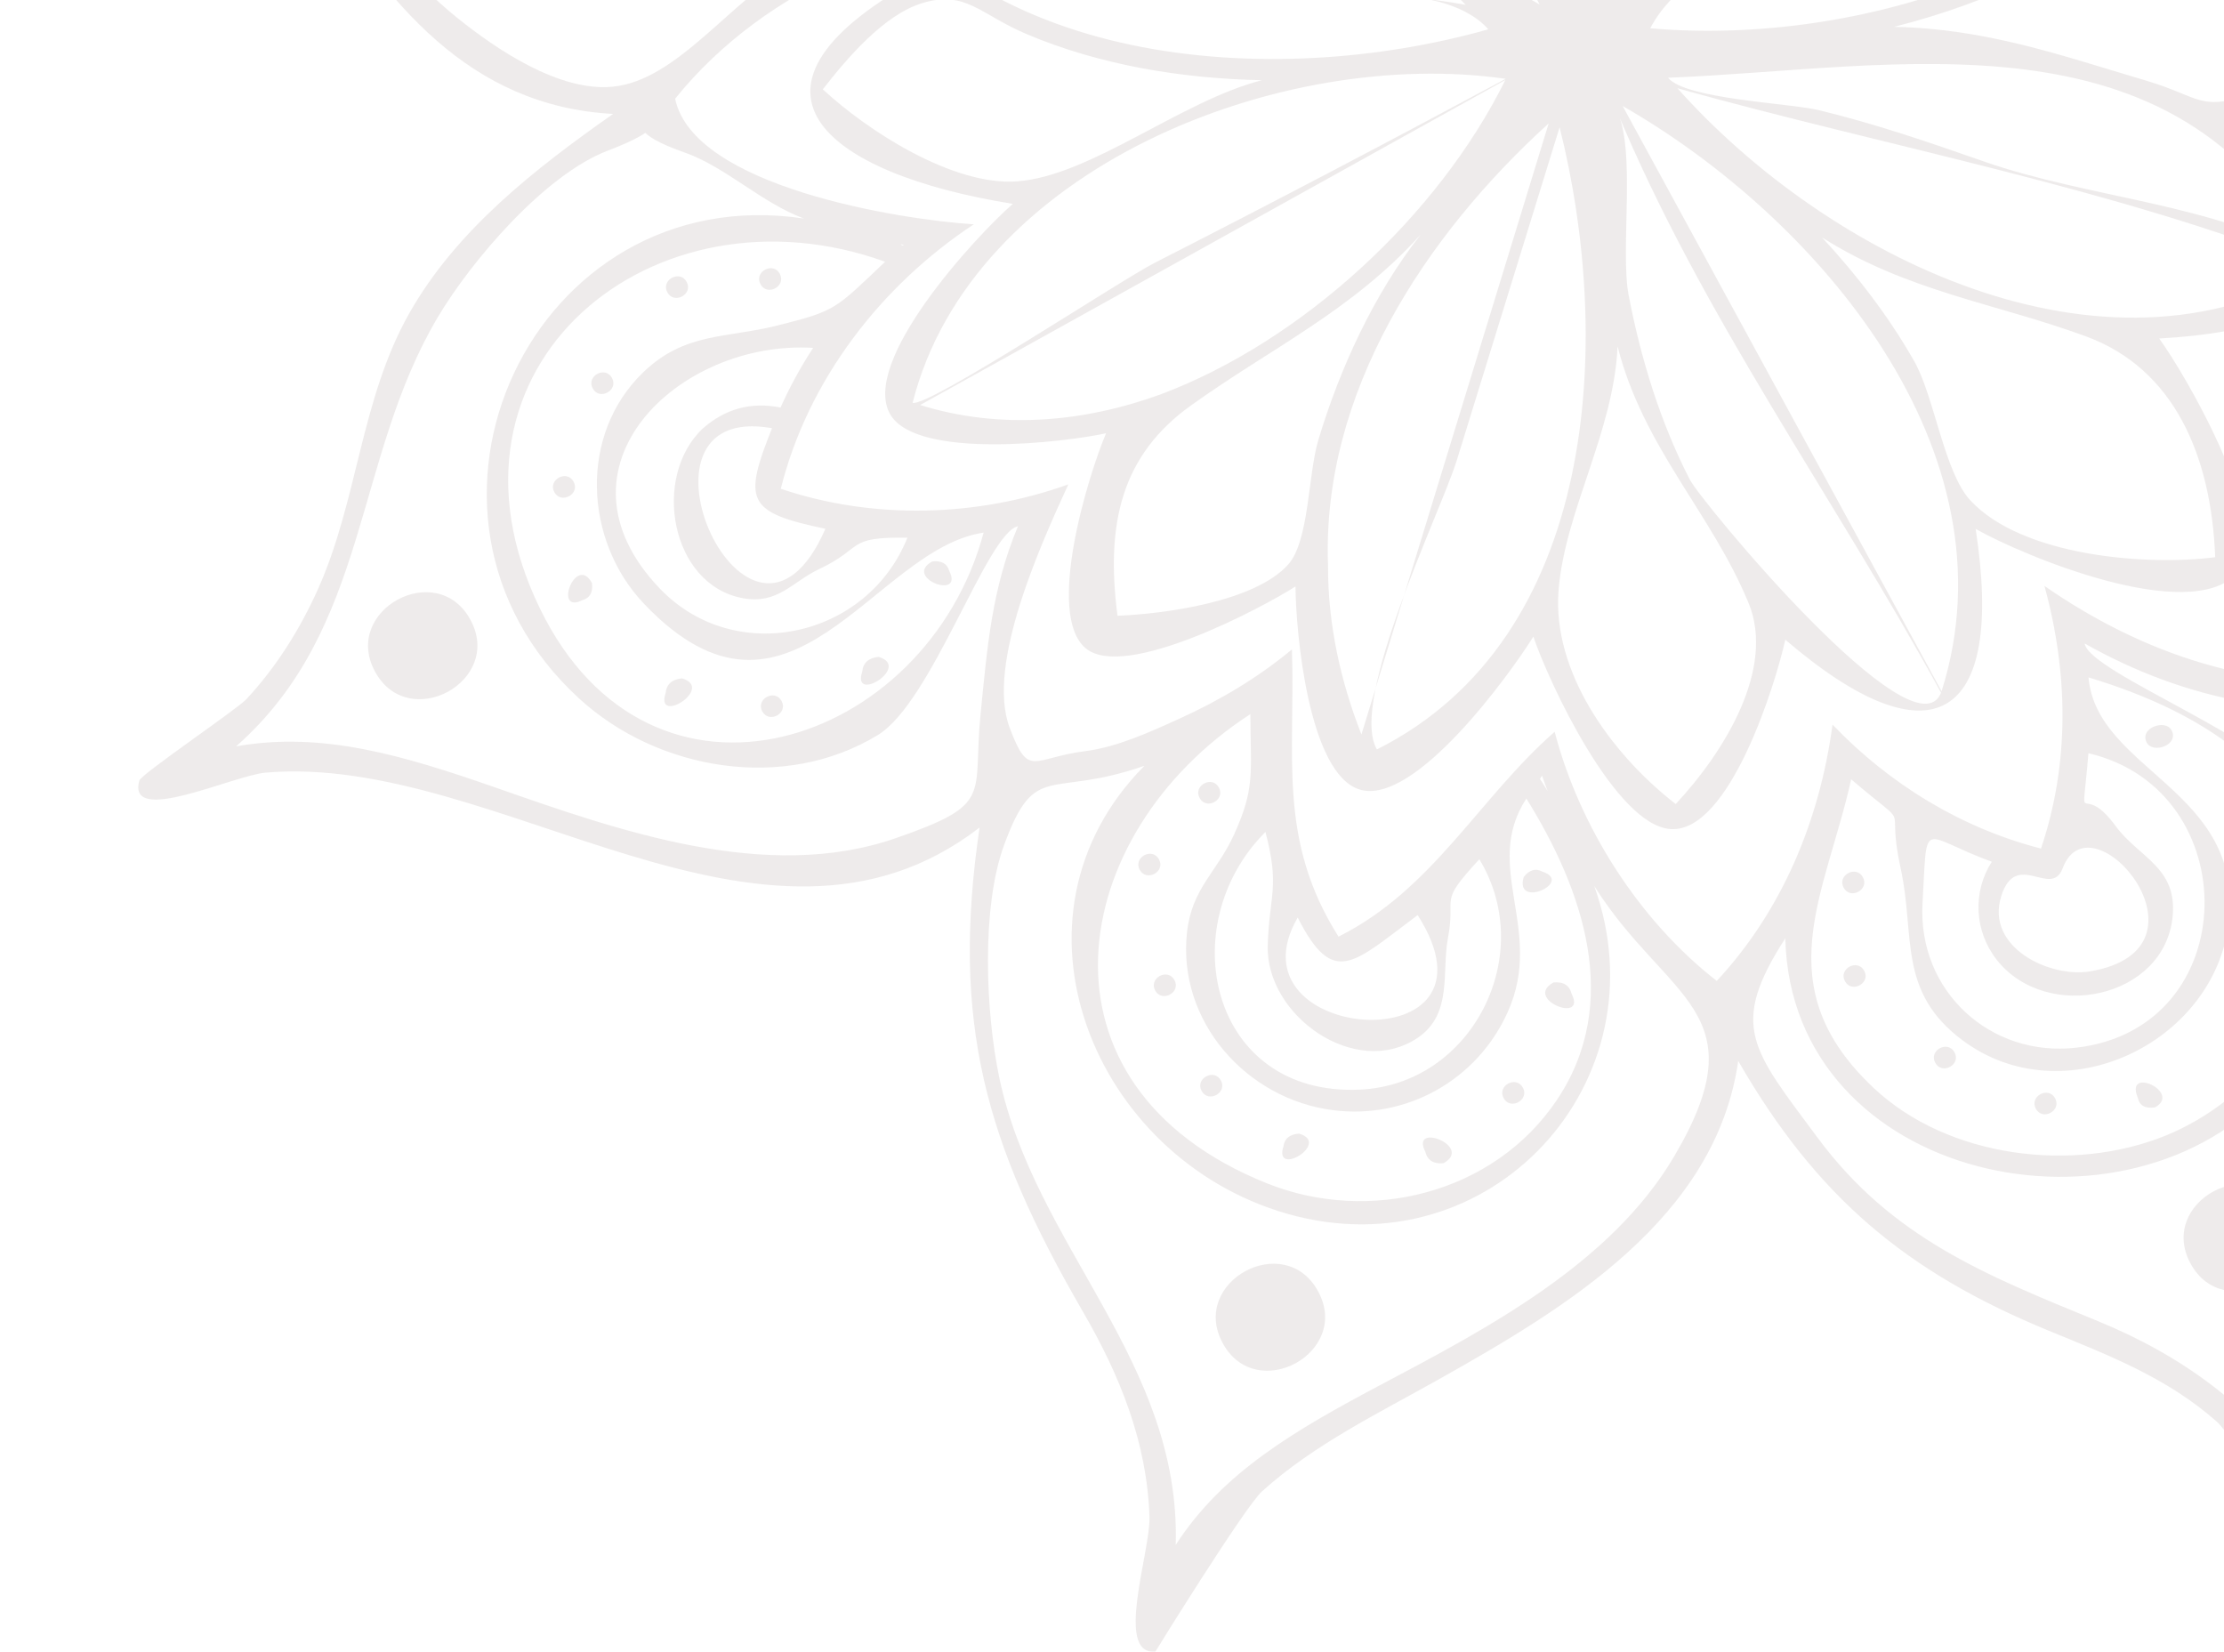 <svg width="307" height="228" viewBox="0 0 307 228" fill="none" xmlns="http://www.w3.org/2000/svg">
<g opacity="0.1">
<path d="M139.811 28.14C134.718 32.575 118.571 50.054 122.929 57.267C126.692 63.494 147.145 61.029 152.679 59.808C150.209 65.649 144.275 84.848 149.882 89.498C155.321 94.003 174.496 83.744 178.83 80.955C178.857 86.968 180.579 106.817 187.688 108.986C195.289 111.306 208.454 93.026 211.664 87.885C213.746 94.055 223.023 114.049 230.671 114.449C238.773 114.873 245.106 94.37 246.442 88.301C266.683 105.647 276.807 99.559 272.718 73.011C279.315 76.744 302.201 86.271 308.777 79.149C314.272 73.196 301.567 51.499 298.052 46.727C324.777 45.225 329.932 34.691 307.503 17.723C313.448 15.568 334.195 5.586 332.56 -2.494C330.759 -11.39 307.438 -16.761 300.269 -17.572C318.361 -36.858 316.313 -49.142 288.758 -45.997C291.623 -51.949 299.333 -73.823 292.464 -78.679C284.514 -84.297 263.332 -70.327 256.84 -64.777C259.24 -91.763 247.038 -101.712 229.629 -80.831C214.189 -118.272 196.894 -98.896 194.984 -67.854C180.957 -83.759 162.013 -94.494 162.351 -65.735C123.677 -80.981 129.867 -52.749 148.079 -31.613C140.959 -32.451 116.204 -32.328 112.882 -23.777C110.569 -17.827 123.715 -6.417 127.611 -3.405C98.572 12.148 113.84 23.991 139.811 28.14ZM125.976 55.602C134.22 23.104 177.007 6.416 207.845 10.883C191.796 19.518 175.657 27.988 159.421 36.266C154.54 38.756 128.166 56.247 125.976 55.602ZM160.272 54.418C149.556 58.32 138.042 59.329 127.018 55.909L207.796 11.049C198.508 29.799 179.757 47.07 160.272 54.418ZM154.26 84.998C152.589 72.17 154.866 62.8 164.402 55.969C175.614 47.938 186.545 42.959 196.1 32.392C189.671 40.57 184.932 50.876 181.969 60.787C180.549 65.54 180.726 74.698 177.807 77.941C173.173 83.088 160.656 84.75 154.26 84.998ZM183.321 78.063C182.421 54.217 196.731 32.528 213.778 17.034L187.933 101.381C185.038 94.019 183.286 86.092 183.321 78.063ZM190.068 103.449C186.11 96.735 198.924 70.573 201.1 63.524C205.829 48.204 210.56 32.885 215.288 17.568C222.656 46.893 220.735 88.056 190.068 103.449ZM231.313 110.991C222.174 103.871 214.317 92.637 215.136 81.614C215.949 70.658 222.756 59.691 223.29 47.815C226.845 61.81 236.256 70.835 241.376 83.251C245.06 92.189 238.201 103.604 231.313 110.991ZM267.94 95.619C264.292 104.85 234.831 69.246 233.269 66.215C229.193 58.303 226.522 49.57 224.835 40.856C223.581 34.376 225.983 20.345 223.028 14.931C234.885 43.563 253.211 68.633 267.94 95.619ZM268.014 95.421L223.992 14.635C250.958 30.085 278.494 62.362 268.014 95.421ZM305.784 76.915C296.194 78.153 279.021 76.749 271.937 69.017C268.381 65.135 266.999 54.715 264.243 49.867C260.736 43.696 256.329 37.969 251.513 32.776C263.269 40.239 275.387 41.83 287.926 46.425C300.076 50.879 305.243 62.83 305.784 76.915ZM319.814 37.08C290.236 54.571 252.12 35.254 231.558 12.186C260.548 20.272 292.034 25.996 319.814 37.08ZM319.069 35.714C305.653 28.088 288.429 27.375 273.931 22.312C266.36 19.668 258.862 17.081 251.053 15.201C247.027 14.232 232.621 13.683 230.26 10.731C261.909 9.498 300.37 0.618 319.069 35.714ZM329.157 -1.395C325.114 3.799 317.855 10.617 311.435 12.796C303.455 15.505 304.04 13.441 296.169 11.104C284.316 7.586 274.154 3.962 261.46 3.706C268.09 2.022 274.777 -0.331 280.888 -3.43C284.561 -5.294 293.895 -13.98 297.451 -14.77C307.259 -16.941 322.442 -7.658 329.157 -1.395ZM309.71 -40.819C301.129 -7.07 258.987 6.68 227.798 3.902C233.435 -6.85 252.172 -11.442 262.72 -16.851C271.129 -21.163 301.654 -43.592 309.71 -40.819ZM281.375 -41.529C289.969 -43.839 299.295 -43.864 307.849 -41.366L231.003 -1.438C243.376 -19.237 259.719 -35.843 281.375 -41.529ZM288.337 -75.344C293.639 -76.002 291.215 -66.015 290.682 -62.35C289.308 -52.893 287.172 -48.301 279.808 -44.117C265.614 -36.05 249.486 -31.89 239.371 -17.378C244.834 -24.977 249.459 -33.408 252.547 -42.242C255.377 -50.341 255.026 -57.769 260.663 -63.912C266.909 -70.719 279.416 -74.558 288.337 -75.344ZM244.987 -89.7C253.858 -94.546 253.725 -58.092 251.976 -50.747C248.047 -34.257 238.003 -17.713 225.763 -5.941L246.638 -90.049C241.605 -75.015 237.85 -59.632 233.968 -44.277C231.147 -33.123 229.169 -8.357 220.8 -1.253C213.868 -25.274 215.09 -53.122 228.655 -74.571C228.674 -74.536 228.666 -74.509 228.685 -74.473C233.136 -80.483 238.193 -85.881 244.987 -89.7ZM211.428 -100.058C216.826 -95.852 227.283 -85.609 227.441 -78.051C227.447 -77.781 221.521 -67.487 222.25 -69.628C217.323 -55.121 213.281 -42.356 213.827 -26.585C211.188 -40.544 199.517 -54.455 198.072 -67.073C196.802 -78.176 204.237 -92.32 211.428 -100.058ZM194.81 -63.365C208.707 -46.225 213.866 -21.715 212.644 -0.046C211.605 -13.532 201.941 -25.97 195.406 -37.307C187.097 -51.715 178.797 -66.129 170.485 -80.535C180.486 -77.39 188.534 -71.287 194.81 -63.365ZM167.846 -81.329C176.966 -79.128 186.322 -49.811 190.384 -41.997C197.768 -27.793 205.192 -13.611 212.524 0.618C185.155 -14.805 156.667 -47.749 167.846 -81.329ZM136.973 -65.993C141.963 -66.632 151.74 -67 156.425 -64.508C163.393 -60.802 162.182 -60.359 164.361 -52.088C167.743 -39.239 175.184 -27.684 184.165 -18.01C173.99 -24.46 159.551 -26.416 150.791 -33.335C142.039 -40.248 137.376 -55.475 136.973 -65.993ZM116.718 -20.709C112.319 -28.772 149.852 -28.389 154.26 -27.475C170.028 -24.199 184.635 -15.433 196.595 -4.842C198.23 -3.392 200.788 -0.941 202.317 0.667C199.95 0.21 197.501 -0.065 195.058 -0.367C198.695 -0.07 203.076 1.328 205.448 4.044C175.785 12.467 133.267 9.618 116.718 -20.709ZM113.584 12.328C116.928 8.035 122.02 2.044 127.29 0.433C133.292 -1.4 135.229 1.954 141.685 4.694C151.863 9.014 163.183 10.84 174.183 11.076C163.11 13.895 150.576 24.271 140.425 25.033C131.521 25.705 119.637 17.97 113.584 12.328Z" fill="#523831"/>
<path d="M295.1 151.528C295.323 152.605 296.109 153.051 297.462 152.869C301.262 150.796 293.242 147.063 295.1 151.528Z" fill="#523831"/>
<path d="M281.027 153.054C281.962 154.765 284.62 153.318 283.685 151.601C282.751 149.89 280.091 151.34 281.027 153.054Z" fill="#523831"/>
<path d="M267.143 146.71C268.076 148.421 270.737 146.973 269.801 145.26C268.868 143.548 266.207 144.996 267.143 146.71Z" fill="#523831"/>
<path d="M254.675 135.449C255.608 137.16 258.269 135.713 257.333 133.999C256.397 132.288 253.739 133.735 254.675 135.449Z" fill="#523831"/>
<path d="M254.495 122.54C255.428 124.251 258.089 122.804 257.153 121.09C256.22 119.378 253.559 120.826 254.495 122.54Z" fill="#523831"/>
<path d="M310.817 140.036C311.843 140.776 312.817 140.577 313.742 139.44C315.045 135.174 306.23 138.142 310.817 140.036Z" fill="#523831"/>
<path d="M299.747 100.777C298.898 99.221 295.234 100.486 296.352 102.535C297.203 104.091 300.868 102.826 299.747 100.777Z" fill="#523831"/>
<path d="M177.175 158.209C175.736 162.63 183.778 157.791 179.33 156.485C178.041 156.572 177.322 157.148 177.175 158.209Z" fill="#523831"/>
<path d="M165.871 150.592C166.804 152.303 169.465 150.856 168.529 149.142C167.596 147.431 164.935 148.878 165.871 150.592Z" fill="#523831"/>
<path d="M159.462 136.733C160.395 138.444 163.055 136.997 162.12 135.283C161.186 133.572 158.526 135.019 159.462 136.733Z" fill="#523831"/>
<path d="M157.326 120.069C158.259 121.781 160.92 120.333 159.984 118.617C159.051 116.905 156.39 118.353 157.326 120.069Z" fill="#523831"/>
<path d="M165.596 110.158C166.53 111.869 169.19 110.422 168.254 108.708C167.319 106.994 164.661 108.444 165.596 110.158Z" fill="#523831"/>
<path d="M196.747 158.985C197.041 160.168 197.876 160.696 199.25 160.571C203.462 158.272 194.617 154.792 196.747 158.985Z" fill="#523831"/>
<path d="M207.559 151.585C208.492 153.296 211.153 151.849 210.217 150.135C209.284 148.424 206.626 149.871 207.559 151.585Z" fill="#523831"/>
<path d="M216.951 137.201C216.657 136.017 215.822 135.49 214.448 135.615C210.239 137.916 219.081 141.393 216.951 137.201Z" fill="#523831"/>
<path d="M212.908 120.32C211.977 119.811 211.118 120.061 210.329 121.071C209.02 125.543 217.302 121.753 212.908 120.32Z" fill="#523831"/>
<path d="M80.422 82.833C81.44 82.536 81.87 81.755 81.715 80.482C79.481 76.393 76.301 84.916 80.422 82.833Z" fill="#523831"/>
<path d="M76.521 67.94C77.454 69.651 80.115 68.204 79.179 66.49C78.246 64.776 75.585 66.226 76.521 67.94Z" fill="#523831"/>
<path d="M81.821 53.624C82.757 55.335 85.415 53.888 84.479 52.171C83.546 50.46 80.885 51.91 81.821 53.624Z" fill="#523831"/>
<path d="M94.784 38.908C93.851 37.197 91.191 38.644 92.126 40.361C93.06 42.072 95.72 40.625 94.784 38.908Z" fill="#523831"/>
<path d="M107.639 37.787C106.706 36.076 104.046 37.523 104.981 39.24C105.917 40.951 108.575 39.504 107.639 37.787Z" fill="#523831"/>
<path d="M91.879 95.676C90.404 100.165 98.721 94.983 94.142 93.639C92.755 93.775 92.001 94.455 91.879 95.676Z" fill="#523831"/>
<path d="M105.229 98.209C106.162 99.92 108.823 98.473 107.887 96.759C106.951 95.048 104.293 96.495 105.229 98.209Z" fill="#523831"/>
<path d="M119.02 92.713C117.545 97.203 125.862 92.02 121.283 90.676C119.893 90.812 119.139 91.492 119.02 92.713Z" fill="#523831"/>
<path d="M131.031 78.801C130.734 77.783 129.954 77.35 128.683 77.506C124.597 79.739 133.115 82.925 131.031 78.801Z" fill="#523831"/>
<path d="M324.099 216.009C308.007 176.424 361.698 139.141 334.353 99.994C346.819 102.598 359.984 104.445 372.548 101.4C385.528 98.255 395.85 89.291 408.329 84.984C419.758 81.039 427.719 83.714 438.966 83.545C451.301 83.36 445.06 83.2 437.162 77.399C408.517 56.361 408.718 -1 367.313 -4.853C386.885 -20.749 393.782 -36.306 399.152 -60.329C401.185 -69.416 403.976 -77.882 409.706 -85.369C412.002 -88.37 427.02 -100.05 424.394 -102.055C422.854 -103.23 406.076 -96.431 401.628 -96.312C392.267 -96.056 383.011 -98.676 374.044 -100.988C356.189 -105.594 331.358 -113.802 314.506 -102.202C317.273 -114.265 319.205 -127.035 316.509 -139.305C313.584 -152.609 304.541 -163.206 300.656 -176.102C298.906 -181.907 298.085 -187.898 298.378 -193.954C298.498 -196.438 303.232 -209.804 302.198 -211.551C298.593 -217.642 293.302 -202.774 290.064 -199.316C270.25 -178.147 203.606 -171.678 211.882 -130.681C200.94 -150.531 190.463 -163.399 168.714 -171.191C160.011 -174.309 151.474 -177.054 144.093 -182.876C141.924 -184.587 124.752 -205.177 125.087 -205.362C124.24 -204.896 127.127 -182.688 126.466 -178.387C124.902 -168.193 120.538 -158.513 116.751 -149.015C109.601 -131.081 100.109 -110.347 110.49 -91.646C80.626 -94.897 64.795 -84.705 39.426 -71.734C28.347 -66.069 20.24 -65.517 8.272 -64.644C-5.154 -63.664 -0.271 -64.412 9.028 -59.05C39.529 -41.464 44.728 13.571 84.628 15.726C73.956 23.227 63 31.718 56.473 43.286C49.783 55.142 49.399 69.022 43.901 81.303C41.422 86.843 38.144 92.072 34.001 96.525C32.722 97.899 19.481 106.869 19.238 107.734C17.451 114.087 32.164 107.04 36.688 106.651C68.699 103.898 105.427 137.217 135.218 114.234C131.251 141.168 136.037 157.848 149.461 181.019C154.592 189.875 158.319 199.019 158.673 209.368C158.836 214.156 153.784 228.48 159.494 227.988C159.456 227.99 171.865 207.983 174.194 205.877C181.411 199.359 190.313 195.076 198.714 190.345C216.086 180.565 236.83 168.2 239.945 146.459C250.76 165.201 263.068 175.578 282.8 183.685C291.117 187.102 299.184 190.185 306.026 196.263C308.077 198.085 322.44 218.917 323.147 218.528C323.468 217.687 323.783 216.849 324.099 216.009ZM362.786 -1.302C405.796 -1.321 404.934 58.257 431.898 78.577C408.451 76.14 393.836 91.669 372.773 97.423C363.417 99.978 354.072 99.572 344.525 98.157C331.058 96.163 333.453 95.886 330.977 83.415C356.317 102.804 392.585 74.866 389.554 45.906C388.218 33.138 379.556 20.653 367.194 16.362C358.011 13.174 334.059 23.792 330.419 21.023C343.87 16.131 351.748 5.205 362.786 -1.302ZM365.096 52.315C367.993 44.899 363.703 39.191 356.529 37.453C346.851 35.11 348.386 40.187 341.533 31.734C358.836 23.88 377.608 42.233 368.859 59.628C364.74 67.82 355.838 71.836 347.053 69.567C338.029 67.235 336.255 57.955 329.842 55.03C333.276 54.239 336.668 53.123 340.015 51.709C341.584 66.928 360.71 63.434 365.096 52.315ZM353.599 39.765C364.038 39.988 365.322 52.593 357.242 57.449C348.53 62.686 347.249 54.851 342.504 50.585C349.295 47.318 351.224 47.383 347.809 41.128C349.738 40.674 351.67 40.219 353.599 39.765ZM327.217 56.837C339.811 74.205 372.004 82.506 373.96 51.749C374.534 42.731 370.241 34.487 362.291 30.02C351.74 24.092 342.542 31.527 334.443 24.307C361.317 10.23 397.098 27.745 384.377 61.652C379.589 74.412 366.535 85.45 352.682 86.603C330.816 88.423 329.214 70.723 318.824 56.589C321.61 56.426 324.382 56.111 327.119 55.605C326.95 56.015 326.939 56.459 327.217 56.837ZM379.812 -96.015C391.32 -92.644 401.617 -90.996 411.977 -93.567C393.145 -74.666 398.304 -47.27 383.852 -26.539C380.407 -21.598 376.201 -17.4 371.753 -13.377C369.049 -11.015 366.282 -8.732 363.45 -6.526C360.884 -2.989 358.422 -3.599 356.069 -8.352C348.99 -10.827 342.901 -16.919 335.327 -19.367C365.447 -15.681 385.356 -42.239 375.007 -70.683C365.874 -95.786 330.337 -105.42 314.049 -81.095C314.452 -87.021 312.047 -93.316 315.012 -97.881C318.514 -103.274 329.497 -104.242 335.003 -104.547C350.133 -105.379 365.496 -100.207 379.812 -96.015ZM323.955 -25.002C333.627 -38.923 336.336 -29.42 350.633 -36.844C363.51 -43.532 366.785 -59.262 357.794 -70.762C351.321 -79.041 340.692 -82.192 330.871 -78.249C326.847 -76.633 323.19 -73.826 320.559 -70.373C314.302 -62.16 319.863 -58.454 308.363 -57.225C311.269 -72.645 318.233 -88.631 335.333 -91.749C348.299 -94.113 361.861 -87.829 368.88 -76.775C389.704 -43.986 357.163 -14.016 323.955 -25.002ZM323.256 -22.058C322.69 -22.159 322.121 -22.235 321.55 -22.287C321.942 -22.888 322.51 -22.812 323.256 -22.058ZM335.686 -46.206C334.786 -43.137 347.836 -48.053 348.522 -48.693C352.72 -52.616 353.15 -59.412 350.935 -64.374C344.531 -78.723 326.512 -70.297 327.377 -56.212C324.526 -56.8 321.612 -57.233 318.707 -57.404C320.198 -73.472 338.989 -82.635 351.917 -72.482C371.408 -57.176 345.706 -25.1 332.364 -37.881C333.643 -40.572 334.777 -43.363 335.686 -46.206ZM336.524 -49.172C339.827 -57.532 325.955 -51.367 331.954 -63.044C344.757 -87.959 359.015 -38.325 336.524 -49.172ZM264.768 -179.783C277.484 -184.944 287.855 -189.702 295.236 -199.017C291.95 -173.59 310.733 -156.622 313.812 -132.871C314.808 -125.185 315.246 -107.316 310.355 -100.871C305.34 -94.263 292.007 -94.69 283.219 -90.247C307.599 -108.826 302.628 -142.712 274.636 -155.243C248.344 -167.012 217.62 -144.496 225.872 -115.538C221.954 -120.549 215.46 -124.222 212.467 -129.634C216.562 -126.265 216.521 -140.453 216.959 -141.963C218.901 -148.626 222.792 -154.236 227.702 -159.049C237.85 -168.99 251.834 -174.534 264.768 -179.783ZM268.283 -80.186C268.305 -81.37 268.294 -82.553 268.253 -83.737C269.804 -82.303 271.36 -82.347 272.919 -83.868C271.344 -82.709 269.79 -81.468 268.283 -80.186ZM283.195 -123.795C280.942 -139.757 261.525 -148.019 248.047 -139.852C230.581 -129.272 244.551 -110.987 235.796 -100.885C227.643 -114.194 223.189 -130.229 233.788 -143.438C244.129 -156.325 262.192 -158.758 276.249 -150.898C289.623 -143.422 300.144 -127.237 295.592 -111.585C293.824 -105.504 289.711 -100.213 285.211 -95.898C282.86 -93.643 268.852 -87.004 268.231 -84.526C268.057 -88.552 267.524 -92.565 266.615 -96.51C275.313 -92.981 283.842 -119.184 283.195 -123.795ZM272.1 -120.226C272.367 -131.511 256.739 -139.909 249.127 -130.466C245.713 -126.233 248.64 -121.417 247.74 -117.111C246.548 -111.419 250.039 -113.683 243.06 -107.939C232.771 -124.391 248.88 -145.37 267.328 -138.658C276.486 -135.325 281.685 -126.459 279.742 -116.882C277.925 -107.915 268.332 -105.347 266.017 -98.882C265.062 -102.319 263.8 -105.728 262.197 -109.041C267.453 -107.493 271.999 -116.526 272.1 -120.226ZM260.891 -111.642C256.74 -119.252 248.945 -112.434 249.505 -122.642C250.033 -132.273 261.079 -134.025 266.392 -126.902C273.172 -117.807 266.079 -116.425 260.891 -111.642ZM124.205 -159C129.176 -170.051 132.269 -180.06 131.178 -190.741C143.598 -174.2 161.314 -171.738 178.745 -163.358C187.666 -159.068 194.024 -153.27 199.626 -144.983C202.009 -141.457 205.44 -136.655 206.68 -132.572C209.806 -122.282 208.422 -126.116 202.714 -116.958C199.479 -141.09 167.465 -153.621 146.914 -144.281C121.003 -132.504 121.071 -101.927 140.733 -84.776C132.606 -86.389 123.495 -83.43 117.529 -88.087C111.685 -92.652 110.121 -104.204 110.006 -110.899C109.715 -127.669 117.491 -144.075 124.205 -159ZM156.224 -103.342C148.16 -111.019 153.144 -122.712 164.438 -119.075C177.181 -114.969 167.988 -107.915 167.683 -101.611C165.286 -102.555 157.9 -106.848 156.224 -103.342ZM174.153 -115.084C170.11 -123.545 157.16 -125.621 151.338 -118.348C147.543 -113.609 149.844 -109.868 150.962 -104.536C152.252 -98.393 154.349 -99.489 153.09 -91.341C139.046 -100.741 141.029 -123.074 157.454 -128.526C179.583 -135.872 186.706 -111.61 179.148 -95.602C176.359 -97.476 173.435 -99.1 170.368 -100.474C174.95 -103.758 176.672 -109.876 174.153 -115.084ZM183 -122.563C174.849 -135.116 156.423 -135.586 146.647 -124.968C130.093 -106.982 152.263 -96.148 152.374 -81.354C121.427 -93.594 122.317 -139.403 157.709 -144.202C192.664 -148.942 209.559 -112.815 190.006 -86.544C187.427 -89.211 184.643 -91.643 181.654 -93.838C183.052 -96.556 184.113 -99.394 184.834 -102.351C184.692 -109.944 187.805 -115.173 183 -122.563ZM34.566 -37.87C29.172 -47.553 23.151 -55.399 14.605 -60.576C40.171 -60.65 54.895 -81.764 78.14 -87.567C86.821 -89.736 101.156 -91.338 109.587 -87.989C121.229 -83.367 117.194 -72.841 121.476 -61.561C100.955 -87.883 58.152 -69.565 55.075 -38.613C53.79 -25.695 59.972 -11.595 71.328 -4.839C77.933 -0.911 85.336 -0.108 92.847 -0.837C94.855 -1.033 109.089 -5.544 109.778 -4.905C100.971 -0.195 93.617 11.104 84.547 11.971C77.182 12.676 68.525 6.816 63.117 2.463C50.308 -7.848 42.41 -23.794 34.566 -37.87ZM128.634 -39.965C119.741 -40.321 120.53 -39.47 114.873 -44.217C110.76 -47.67 108.744 -53.059 103.705 -55.834C92.067 -62.244 78.11 -56.895 72.75 -44.914C68.68 -35.813 70.522 -25.641 77.656 -18.712C87.061 -9.573 98.085 -14.954 106.799 -7.353C77.212 3.382 43.544 -21.258 63.22 -52.934C82.811 -84.474 120.187 -71.344 128.634 -39.965ZM130 -45.681C131.515 -43.54 133.142 -41.483 134.867 -39.5C131.088 -38.926 129.467 -40.988 130 -45.681ZM92.105 -30.402C90.168 -29.243 91.928 -26.659 92.545 -25.464C79.533 -24.868 78.099 -41.298 90.353 -43.964C94.227 -44.808 99.407 -43.507 101.025 -39.328C103.561 -32.78 96.711 -33.319 92.105 -30.402ZM104.821 -36.562C103.76 -51.579 82.243 -49.392 79.179 -36.733C77.612 -30.255 80.164 -27.875 84.718 -23.745C87.744 -22.186 90.927 -21.721 94.265 -22.352C95.715 -19.898 97.336 -17.558 99.126 -15.341C79.204 -10.953 65.367 -35.31 79.952 -49.879C87.284 -57.203 97.184 -57.015 105.207 -50.997C116.37 -42.623 115.162 -40.117 104.821 -36.562ZM93.193 13.628C99.559 5.733 107.862 -0.179 117.088 -4.268C107.849 -10.046 100.316 -18.377 95.38 -28.07C106.192 -34.475 118.748 -37.038 131.224 -36.154C135.795 -35.849 139.054 -35.035 143.372 -35.305C132.443 -49.732 121.996 -62.301 121.261 -81.675C130.492 -82.858 139.821 -81.707 148.62 -78.75C151.289 -77.795 153.901 -76.696 156.447 -75.45C155.887 -80.717 155.176 -88.667 157.323 -93.79C160.688 -101.826 159.853 -101.339 170.053 -96.45C180.503 -91.442 187.987 -83.484 195.33 -74.767C198.222 -92.337 199.751 -109.629 212.581 -123.452C222.514 -115.712 229.626 -102.914 233.987 -91.314C237.905 -100.713 247.579 -107.705 256.34 -112.148C263.013 -99.919 266.547 -85.516 263.517 -71.69C270.002 -77.738 300.794 -101.266 309.938 -93.352C317.523 -86.784 304.056 -58.269 300.495 -52.197C311.152 -54.792 322.755 -54.286 333.14 -50.801C330.163 -38.237 322.437 -27.431 312.817 -19.084C329.045 -18.657 344.942 -13.681 356.983 -2.434C348.214 8.821 335.594 16.297 321.865 19.752C331.883 25.719 340.322 34.256 345.532 44.741C335.098 50.928 322.989 53.499 310.929 52.906C321.057 64.215 327.734 78.273 328.316 93.614C311.753 95.766 295.71 90.262 282.213 80.876C285.499 92.841 285.728 105.299 281.737 117.136C270.702 114.291 260.815 108.229 252.961 100.024C251.198 113.143 246.067 125.633 236.982 135.403C226.263 127.069 218.031 114.13 214.603 101.011C204.12 110.221 197.762 122.809 184.769 129.292C176.269 115.863 178.843 104.249 178.337 89.647C173.551 93.609 168.382 96.675 162.732 99.238C158.77 101.036 154.197 103.128 149.839 103.68C142.43 104.622 142.022 107.506 139.367 100.437C136.064 91.647 143.864 74.769 147.474 66.86C134.87 71.395 120.5 71.768 107.781 67.469C111.533 52.462 121.602 39.433 134.418 30.967C124.115 30.303 95.734 25.776 93.193 13.628ZM192.471 -84.806C192.435 -84.534 192.427 -84.254 192.403 -83.963C191.984 -84.216 192.008 -84.499 192.471 -84.806ZM284.732 119.852C288.644 109.396 306.875 130.976 288.508 134.086C282.991 135.019 274.045 130.799 276.243 123.734C278.284 117.177 283.143 124.09 284.732 119.852ZM275.656 132.524C282.514 141.197 298.836 137.906 299.916 126.452C300.552 119.697 295.231 118.363 292.048 114.032C287.033 107.212 287.297 115.803 288.288 103.977C310.066 109.054 309.786 141.94 286.612 144.62C274.783 145.988 264.681 136.828 265.386 124.659C266.085 112.53 264.964 115.305 274.943 118.954C272.296 123.086 272.494 128.528 275.656 132.524ZM270.936 143.622C284.824 153.952 305.634 144.1 307.664 127.344C309.884 109.013 289.43 106.447 288.296 93.508C304.296 98.315 320.249 107.87 320.013 126.656C319.844 139.979 311.135 151.783 298.955 156.749C286.193 161.953 268.931 159.839 258.674 150.211C243.656 136.118 252.038 123.443 255.532 107.574C264.45 115.199 260.159 109.796 262.366 119.868C264.409 129.183 261.868 136.877 270.936 143.622ZM172.597 98.579C172.637 106.823 173.269 108.752 170.341 115.216C168.001 120.379 164.53 122.591 163.853 128.683C162.492 140.928 171.998 151.702 183.98 153.244C194.195 154.558 203.911 149.074 208.12 139.718C213.256 128.294 204.539 119.672 210.699 110.232C218.512 122.793 223.937 138.36 214.924 151.819C206.237 164.788 189.013 169.008 174.885 163.343C141.299 149.874 147.091 115.096 172.597 98.579ZM195.694 126.319C208.911 147.011 169.062 144.038 179.134 126.659C184.08 136.39 186.768 132.979 195.694 126.319ZM174.999 130.459C174.659 140.172 187.116 149.014 195.676 143.271C200.562 139.995 198.989 134.173 199.871 129.521C201.046 123.334 198.382 124.928 204.207 118.608C212.233 131.83 203.217 149.751 187.65 150.415C167.017 151.296 161.826 127.695 174.683 114.84C176.686 122.518 175.23 123.337 174.999 130.459ZM212.57 107.505C212.674 107.359 212.777 107.209 212.861 107.07C213.115 107.783 213.357 108.479 213.626 109.184C213.272 108.618 212.943 108.063 212.57 107.505ZM122.181 36.13C115.216 42.728 115.467 42.88 107.316 44.931C100.223 46.714 94.556 45.843 88.788 51.393C79.867 59.982 80.626 74.649 88.9 83.347C109.07 104.548 120.535 75.77 135.776 73.52C127.894 103.003 89.923 115.695 74.519 83.969C58.269 50.503 90.271 24.606 122.181 36.13ZM124.336 33.712C124.472 33.753 124.619 33.763 124.746 33.788C124.638 33.919 124.502 33.894 124.336 33.712ZM97.018 59.144C89.955 65.758 92.51 80.746 102.557 82.577C107.384 83.455 109.342 80.321 113.083 78.553C119.381 75.576 116.664 74.094 125.258 74.224C119.724 88.067 101.477 92.091 91.093 81.254C75.057 64.523 93.751 46.874 112.245 48.022C110.526 50.648 109.027 53.393 107.745 56.257C103.697 55.447 100.12 56.41 97.018 59.144ZM106.567 59.109C102.574 69.145 103.05 70.723 113.938 72.992C103.433 97.11 84.661 55.175 106.567 59.109ZM68.346 108.694C55.608 104.244 44.401 100.924 32.591 103.027C51.048 86.745 48.768 63.429 60.429 43.792C65.037 36.03 75.185 24.119 83.886 20.802C98.748 15.138 80.167 16.033 94.485 21.045C100.125 23.017 105.109 27.985 110.972 30.169C73.643 24.532 51.905 70.693 79.933 96.414C90.815 106.401 108.314 109.336 121.196 101.449C128.683 96.865 136.233 73.579 140.523 72.638C136.897 81.271 136.274 89.433 135.362 98.511C134.209 110 137.34 110.942 123.634 115.705C105.77 121.908 85.287 114.614 68.346 108.694ZM190.71 191.096C178.664 197.476 168.763 203.249 162.296 213.253C163.023 187.891 142.79 172.057 137.922 148.663C136.072 139.772 135.422 125.293 138.616 116.617C142.923 104.915 144.814 110.291 157.971 105.713C137.272 126.604 150.875 159.904 177.711 167.552C205.769 175.548 229.77 149.297 220.071 122.306C230.075 138.175 243.041 139.432 231.071 159.676C222.354 174.422 205.323 183.359 190.71 191.096ZM289.58 182.36C274.083 176.008 261.169 170.89 250.92 157.072C241.828 144.816 238.612 141.679 246.442 129.523C247.226 163.15 293.772 172.952 313.981 149.893C323.101 139.486 326.058 123.38 319.281 110.953C314.669 102.497 288.407 92.972 287.765 88.826C294.616 92.695 302.078 95.529 309.84 96.895C313.012 97.453 325.598 96.261 327.946 97.496C336.649 102.081 338.679 120.812 338.254 128.879C336.872 155.132 315.254 177.357 317.436 203.763C310.629 194.092 301.311 187.168 289.58 182.36Z" fill="#523831"/>
<path d="M315.548 167.253C310.926 158.784 297.764 165.95 302.394 174.435C307.014 182.904 320.176 175.736 315.548 167.253Z" fill="#523831"/>
<path d="M168.791 185.421C173.413 193.89 186.575 186.721 181.945 178.239C177.322 169.769 164.16 176.936 168.791 185.421Z" fill="#523831"/>
<path d="M64.931 85.542C60.309 77.073 47.147 84.239 51.777 92.725C56.4 101.194 69.562 94.025 64.931 85.542Z" fill="#523831"/>
</g>
</svg>
